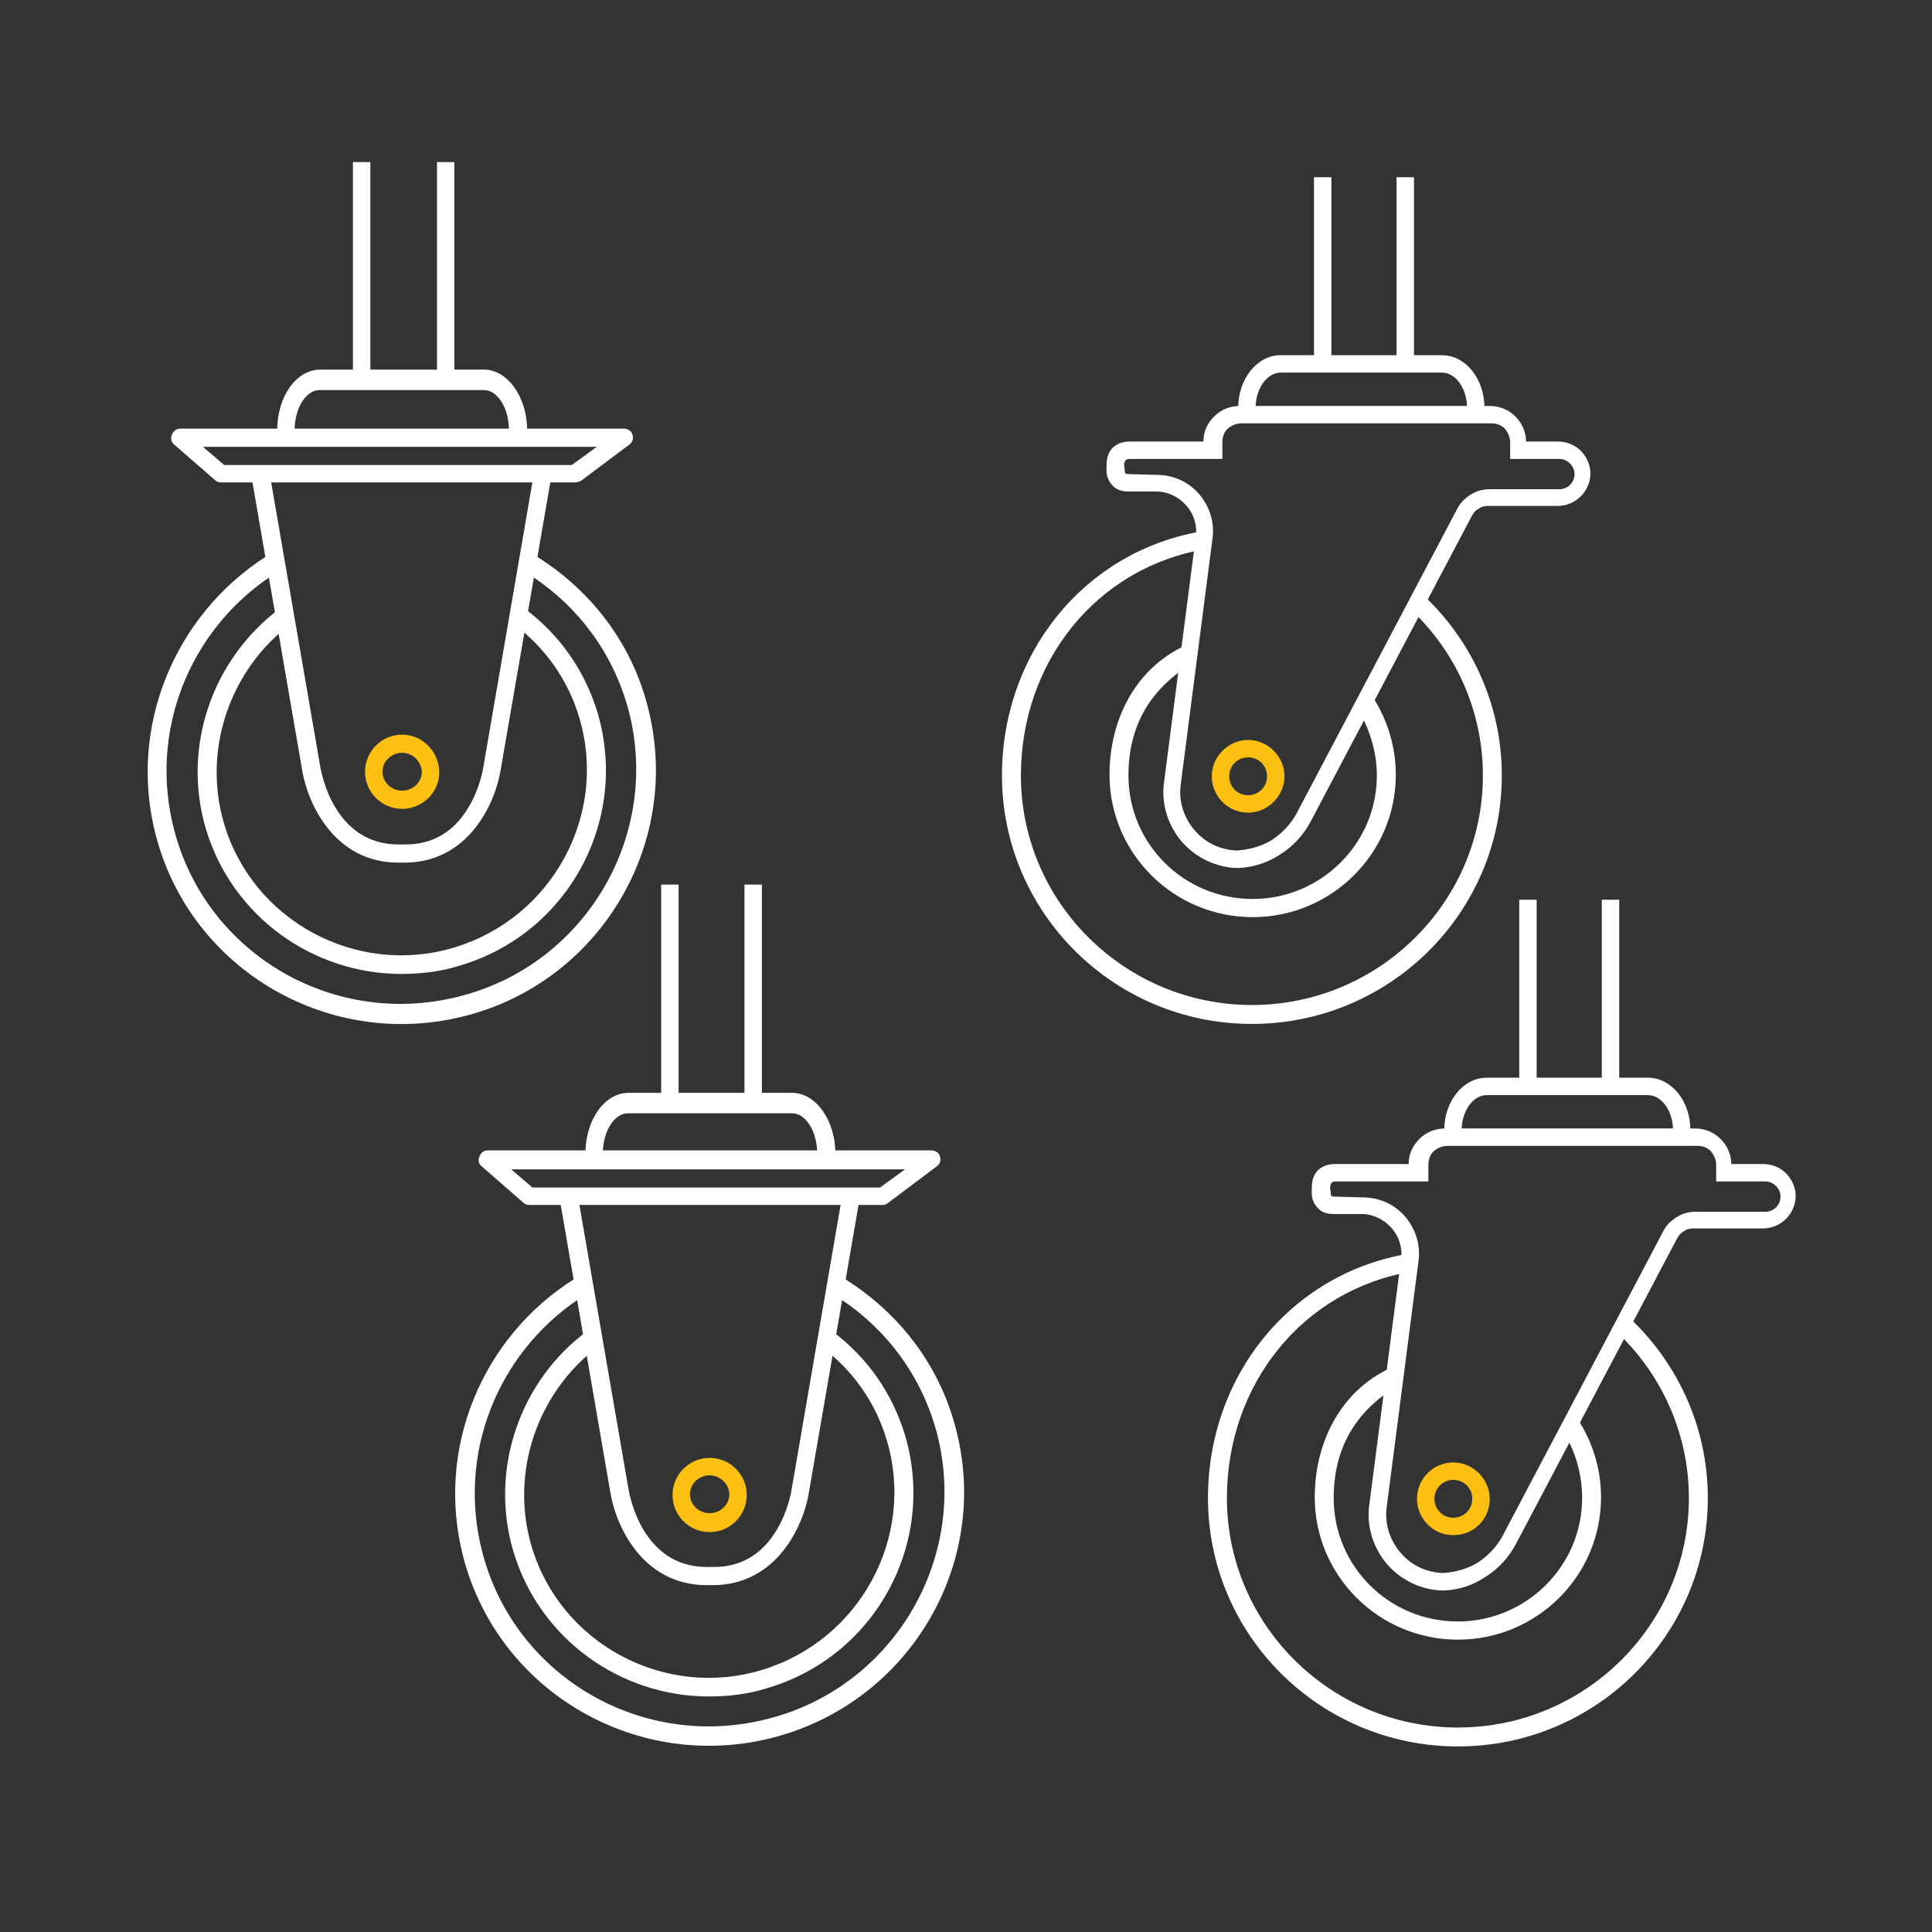 <?xml version="1.0" encoding="utf-8"?>
<!-- Generator: Adobe Illustrator 26.3.1, SVG Export Plug-In . SVG Version: 6.00 Build 0)  -->
<svg version="1.1" id="Layer_1" xmlns="http://www.w3.org/2000/svg" xmlns:xlink="http://www.w3.org/1999/xlink" x="0px" y="0px"
	 viewBox="0 0 255.1 255.1" style="enable-background:new 0 0 255.1 255.1;" xml:space="preserve">
<rect x="0" y="0" width="255.1" height="255.1" fill="#333333" stroke="none"/>
<style type="text/css">
	.st0{fill:#FCC012;}
	.st1{fill:#FFFFFF;}
</style>
<g>
	<path class="st0" d="M53.1,106.8c-2.7,0-4.9-2.2-4.9-4.9c0-2.7,2.2-4.9,4.9-4.9S58,99.3,58,102C58,104.6,55.8,106.8,53.1,106.8z
		 M53.1,99.4c-1.4,0-2.6,1.1-2.6,2.5c0,1.4,1.2,2.5,2.6,2.5s2.6-1.1,2.6-2.5C55.6,100.5,54.5,99.4,53.1,99.4z"/>
</g>
<g>
	<path class="st0" d="M93.7,202.3c-2.7,0-4.9-2.2-4.9-4.9c0-2.7,2.2-4.9,4.9-4.9s4.9,2.2,4.9,4.9C98.6,200.1,96.4,202.3,93.7,202.3z
		 M93.7,194.8c-1.4,0-2.6,1.1-2.6,2.5c0,1.4,1.2,2.5,2.6,2.5s2.6-1.1,2.6-2.5C96.3,196,95.1,194.8,93.7,194.8z"/>
</g>
<g>
	<path class="st0" d="M164.8,107.3c-2.7,0-4.8-2.2-4.8-4.8s2.2-4.8,4.8-4.8s4.8,2.2,4.8,4.8S167.4,107.3,164.8,107.3z M164.8,100
		c-1.4,0-2.5,1.1-2.5,2.5c0,1.4,1.1,2.5,2.5,2.5s2.5-1.1,2.5-2.5C167.3,101.1,166.2,100,164.8,100z"/>
</g>
<g>
	<path class="st0" d="M191.9,202.7c-2.7,0-4.8-2.2-4.8-4.8c0-2.7,2.2-4.8,4.8-4.8s4.8,2.2,4.8,4.8
		C196.7,200.6,194.6,202.7,191.9,202.7z M191.9,195.4c-1.4,0-2.5,1.1-2.5,2.5c0,1.4,1.1,2.5,2.5,2.5s2.5-1.1,2.5-2.5
		C194.4,196.5,193.3,195.4,191.9,195.4z"/>
</g>
<g>
	<path class="st1" d="M53,128.6c-11.6,0-22.3-7.5-25.8-19.1C24,98.8,27.9,87.1,37,80.3l1.5,2c-8.2,6.1-11.8,16.8-8.9,26.5
		c3.8,12.8,17.5,20.2,30.4,16.3c12.9-3.9,20.3-17.5,16.5-30.3c-1.5-5.1-4.6-9.4-8.8-12.5l1.5-2c4.7,3.5,8,8.2,9.7,13.8
		c4.2,14.2-3.9,29.2-18.2,33.4C58.2,128.3,55.5,128.6,53,128.6z"/>
	<g>
		<path class="st1" d="M85.5,93.2c-2.2-8.5-7.6-15.3-14.6-19.7l-0.5,2.7c6,4,10.6,10.1,12.6,17.6c4.3,16.4-5.6,33.4-22.1,37.7
			c-16.6,4.4-33.6-5.4-37.9-21.9c-3.4-13,2-26.2,12.6-33.4l-0.5-2.7C23.1,81.2,16.8,96,20.6,110.4c4.7,17.8,23.1,28.4,41,23.7
			S90.2,111,85.5,93.2z"/>
	</g>
	<g>
		<path class="st1" d="M75.9,63.7H29.2c-0.3,0-0.6-0.1-0.8-0.3L23,58.7c-0.4-0.3-0.5-0.8-0.3-1.3c0.2-0.5,0.6-0.8,1.1-0.8h58.6
			c0.5,0,1,0.3,1.1,0.8c0.2,0.5,0,1-0.4,1.3l-6.4,4.8C76.4,63.6,76.2,63.7,75.9,63.7z M29.6,61.4h45.9l3.3-2.4h-52L29.6,61.4z"/>
	</g>
	<path class="st1" d="M70.5,62.5l-6.7,38.9c0,0-0.4,2.7-2,5.3c-2,3.3-4.9,4.9-8.6,4.8l0,0c0,0-0.1,0-0.1,0c-0.1,0-0.1,0-0.2,0l0,0
		c-0.1,0-0.2,0-0.3,0c-8.6,0-10.2-9.7-10.3-10.2l-6.7-38.8l-2.4,0.4l6.7,38.8c0.7,4.3,4.2,12.2,12.7,12.2c0.1,0,0.3,0,0.4,0
		c0.1,0,0.3,0,0.4,0c8.5,0,12-7.9,12.7-12.2l6.7-38.8L70.5,62.5z"/>
	<g>
		<path class="st1" d="M69.5,57.4h-2.3v-0.6c0-2.9-1.5-5.3-3.3-5.3H42.2c-1.8,0-3.3,2.4-3.3,5.3v0.6h-2.3v-0.6c0-4.4,2.5-8,5.7-8
			h21.6c3.1,0,5.7,3.6,5.7,8V57.4z"/>
		<rect x="57.7" y="21.4" class="st1" width="2.3" height="28.2"/>
		<rect x="46.6" y="21.4" class="st1" width="2.3" height="28.2"/>
	</g>
	<path class="st1" d="M93.6,224c-11.6,0-22.3-7.5-25.8-19.1c-3.2-10.7,0.7-22.5,9.8-29.2l1.5,2c-8.2,6.1-11.8,16.8-8.9,26.5
		c3.8,12.8,17.5,20.2,30.4,16.3c12.9-3.9,20.3-17.5,16.5-30.3c-1.5-5.1-4.6-9.4-8.8-12.5l1.5-2c4.7,3.5,8,8.2,9.7,13.8
		c4.2,14.2-3.9,29.2-18.2,33.4C98.8,223.7,96.2,224,93.6,224z"/>
	<g>
		<path class="st1" d="M126.2,188.6c-2.2-8.5-7.6-15.3-14.6-19.7l-0.5,2.7c6,4,10.6,10.1,12.6,17.6c4.3,16.4-5.6,33.4-22.1,37.7
			c-16.6,4.4-33.6-5.4-37.9-21.9c-3.4-13,2-26.2,12.6-33.4l-0.5-2.7c-12.1,7.6-18.4,22.4-14.6,36.8c4.7,17.8,23.1,28.4,41,23.7
			S130.9,206.4,126.2,188.6z"/>
	</g>
	<g>
		<path class="st1" d="M116.6,159.1H69.9c-0.3,0-0.6-0.1-0.8-0.3l-5.5-4.8c-0.4-0.3-0.5-0.8-0.3-1.3c0.2-0.5,0.6-0.8,1.1-0.8H123
			c0.5,0,1,0.3,1.1,0.8c0.2,0.5,0,1-0.4,1.3l-6.4,4.8C117.1,159,116.8,159.1,116.6,159.1z M70.3,156.8h45.9l3.3-2.4h-52L70.3,156.8z
			"/>
	</g>
	<path class="st1" d="M111.2,157.9l-6.7,38.9c0,0-0.4,2.7-2,5.3c-2,3.3-4.9,4.9-8.6,4.8l0,0c0,0-0.1,0-0.1,0c-0.1,0-0.1,0-0.2,0l0,0
		c-0.1,0-0.2,0-0.3,0c-8.6,0-10.2-9.7-10.3-10.2l-6.7-38.8l-2.4,0.4l6.7,38.8c0.7,4.3,4.2,12.2,12.7,12.2c0.1,0,0.3,0,0.4,0
		c0.1,0,0.3,0,0.4,0c8.5,0,12-7.9,12.7-12.2l6.7-38.8L111.2,157.9z"/>
	<g>
		<path class="st1" d="M110.2,152.9h-2.3v-0.6c0-2.9-1.5-5.3-3.3-5.3H82.9c-1.8,0-3.3,2.4-3.3,5.3v0.6h-2.3v-0.6c0-4.4,2.5-8,5.7-8
			h21.6c3.1,0,5.7,3.6,5.7,8V152.9z"/>
		<rect x="98.3" y="116.8" class="st1" width="2.3" height="28.2"/>
		<rect x="87.3" y="116.8" class="st1" width="2.3" height="28.2"/>
	</g>
	<path class="st1" d="M163.7,114.6l-0.7,0c-2.7-0.2-5.1-1.4-6.9-3.4c-1.9-2.2-2.8-5.1-2.4-7.9l4.2-32.5c0.2-1.5-0.3-3-1.3-4.1
		c-1-1.1-2.4-1.8-3.9-1.8h0l-3.7,0c-0.8,0-1.6-0.2-2.1-0.8c-0.5-0.5-0.8-1.2-0.8-2l0-0.2c0-0.4,0-0.9,0.1-1.4c0.3-1.4,1.4-2.2,3-2.2
		l3.4,0h6.3c0-1.3,0.5-2.4,1.4-3.3c0.9-0.9,2.1-1.4,3.4-1.4h33c1.3,0,2.5,0.5,3.4,1.4c0.9,0.9,1.4,2.1,1.4,3.3l4.2,0c0,0,0,0,0,0
		c1.1,0,2.2,0.4,3,1.2c0.8,0.8,1.3,1.9,1.3,3c0,2.3-1.9,4.3-4.3,4.3l-9.2,0c-0.5,0-0.9,0.1-1.3,0.4c-0.4,0.2-0.7,0.6-0.9,1
		l-21.2,40.2c-1,1.9-2.4,3.4-4.2,4.5C167.4,113.9,165.5,114.5,163.7,114.6L163.7,114.6z M152.7,62.7c2.2,0,4.2,0.9,5.6,2.5
		c1.4,1.6,2.1,3.8,1.8,5.9l-4.2,32.5c-0.3,2.2,0.4,4.4,1.9,6.1c1.4,1.6,3.3,2.5,5.5,2.6c1.6-0.1,3.1-0.5,4.5-1.3
		c1.4-0.9,2.6-2.1,3.4-3.6l21.2-40.2c0.4-0.8,1-1.4,1.8-1.9c0.8-0.5,1.6-0.7,2.5-0.7l9.2,0c1.1,0,2-0.9,2-2c0-0.5-0.2-1-0.6-1.4
		c-0.4-0.4-0.9-0.6-1.4-0.6c0,0,0,0,0,0l-6.5,0v-2.2c0-0.7-0.3-1.3-0.7-1.8c-0.5-0.5-1.1-0.7-1.8-0.7h-33c-0.7,0-1.3,0.3-1.8,0.7
		c-0.5,0.5-0.7,1.1-0.7,1.8v2.2l-12.1,0c-0.7,0-0.7,0.2-0.8,0.4c-0.1,0.2-0.1,0.6,0,0.9l0,0.2c0,0.1,0,0.3,0.1,0.4
		c0.1,0.1,0.3,0.1,0.4,0.1l0,0L152.7,62.7z"/>
	<path class="st1" d="M196,54.3h-2.3v-0.5c0-2.5-1.5-4.6-3.3-4.6h-21.3c-1.8,0-3.3,2.1-3.3,4.6v0.5h-2.3v-0.5c0-3.8,2.5-6.9,5.6-6.9
		h21.3c3.1,0,5.6,3.1,5.6,6.9V54.3z"/>
	<rect x="184.4" y="23.4" class="st1" width="2.3" height="24.3"/>
	<rect x="173.5" y="23.4" class="st1" width="2.3" height="24.3"/>
	<g>
		<path class="st1" d="M181.8,102.4c0,9-7.4,16.3-16.4,16.3c-9.1,0-16.4-7.3-16.4-16.3c0-6.5,2.8-11.4,8.4-14.8l0.4-2.9
			c-7.2,2.6-11.3,9.6-11.3,17.6c0,10.4,8.5,18.8,18.9,18.8c10.4,0,18.9-8.4,18.9-18.8c0-4.2-1.4-8.1-3.7-11.2l-1.3,2.5
			C180.8,96.2,181.8,99.2,181.8,102.4z"/>
		<path class="st1" d="M195.8,102.4c0,16.7-13.7,30.3-30.5,30.3c-16.8,0-30.5-13.6-30.5-30.3c0-15,10-27.5,24.4-29.9l0.5-2.5
			c-16,2.2-27.4,15.9-27.4,32.4c0,18.1,14.8,32.8,33,32.8s33-14.7,33-32.8c0-9.6-4.2-18.3-10.9-24.3l-1.2,2.3
			C192.1,85.9,195.8,93.7,195.8,102.4z"/>
	</g>
	<path class="st1" d="M190.8,210l-0.7,0c-2.7-0.2-5.1-1.4-6.9-3.4c-1.9-2.2-2.8-5.1-2.4-7.9l4.2-32.5c0.2-1.5-0.3-3-1.3-4.1
		c-1-1.1-2.4-1.8-3.9-1.8h0l-3.7,0c-0.8,0-1.6-0.2-2.1-0.8c-0.5-0.5-0.8-1.2-0.8-2l0-0.2c0-0.4,0-0.9,0.1-1.4c0.3-1.4,1.4-2.2,3-2.2
		l3.4,0h6.3c0-1.3,0.5-2.4,1.4-3.3c0.9-0.9,2.1-1.4,3.4-1.4h33c1.3,0,2.5,0.5,3.4,1.4c0.9,0.9,1.4,2.1,1.4,3.3l4.2,0c0,0,0,0,0,0
		c1.1,0,2.2,0.4,3,1.2c0.8,0.8,1.3,1.9,1.3,3c0,2.3-1.9,4.3-4.3,4.3l-9.2,0c-0.5,0-0.9,0.1-1.3,0.4c-0.4,0.2-0.7,0.6-0.9,1
		l-21.2,40.2c-1,1.9-2.4,3.4-4.2,4.5C194.5,209.3,192.7,209.9,190.8,210L190.8,210z M179.9,158.1c2.2,0,4.2,0.9,5.6,2.5
		c1.4,1.6,2.1,3.8,1.8,5.9l-4.2,32.5c-0.3,2.2,0.4,4.4,1.9,6.1c1.4,1.6,3.3,2.5,5.5,2.6c1.6-0.1,3.1-0.5,4.5-1.3
		c1.4-0.9,2.6-2.1,3.4-3.6l21.2-40.2c0.4-0.8,1-1.4,1.8-1.9c0.8-0.5,1.6-0.7,2.5-0.7l9.2,0c1.1,0,2-0.9,2-2c0-0.5-0.2-1-0.6-1.4
		c-0.4-0.4-0.9-0.6-1.4-0.6c0,0,0,0,0,0l-6.5,0v-2.2c0-0.7-0.3-1.3-0.7-1.8c-0.5-0.5-1.1-0.7-1.8-0.7h-33c-0.7,0-1.3,0.3-1.8,0.7
		c-0.5,0.5-0.7,1.1-0.7,1.8v2.2l-12.1,0c-0.7,0-0.7,0.2-0.8,0.4c-0.1,0.2-0.1,0.6,0,0.9l0,0.2c0,0.1,0,0.3,0.1,0.4
		c0.1,0.1,0.3,0.1,0.4,0.1l0,0L179.9,158.1z"/>
	<path class="st1" d="M223.2,149.7h-2.3v-0.5c0-2.5-1.5-4.6-3.3-4.6h-21.3c-1.8,0-3.3,2.1-3.3,4.6v0.5h-2.3v-0.5
		c0-3.8,2.5-6.9,5.6-6.9h21.3c3.1,0,5.6,3.1,5.6,6.9V149.7z"/>
	<rect x="211.5" y="118.8" class="st1" width="2.3" height="24.3"/>
	<rect x="200.6" y="118.8" class="st1" width="2.3" height="24.3"/>
	<g>
		<path class="st1" d="M208.9,197.8c0,9-7.4,16.3-16.4,16.3c-9.1,0-16.4-7.3-16.4-16.3c0-6.5,2.8-11.4,8.4-14.8l0.4-2.9
			c-7.2,2.6-11.3,9.6-11.3,17.6c0,10.4,8.5,18.8,18.9,18.8c10.4,0,18.9-8.4,18.9-18.8c0-4.2-1.4-8.1-3.7-11.2l-1.3,2.5
			C208,191.6,208.9,194.6,208.9,197.8z"/>
		<path class="st1" d="M223,197.8c0,16.7-13.7,30.3-30.5,30.3c-16.8,0-30.5-13.6-30.5-30.3c0-15,10-27.5,24.4-29.9l0.5-2.5
			c-16,2.2-27.4,15.9-27.4,32.4c0,18.1,14.8,32.8,33,32.8s33-14.7,33-32.8c0-9.6-4.2-18.3-10.9-24.3l-1.2,2.3
			C219.3,181.3,223,189.2,223,197.8z"/>
	</g>
</g>
</svg>
